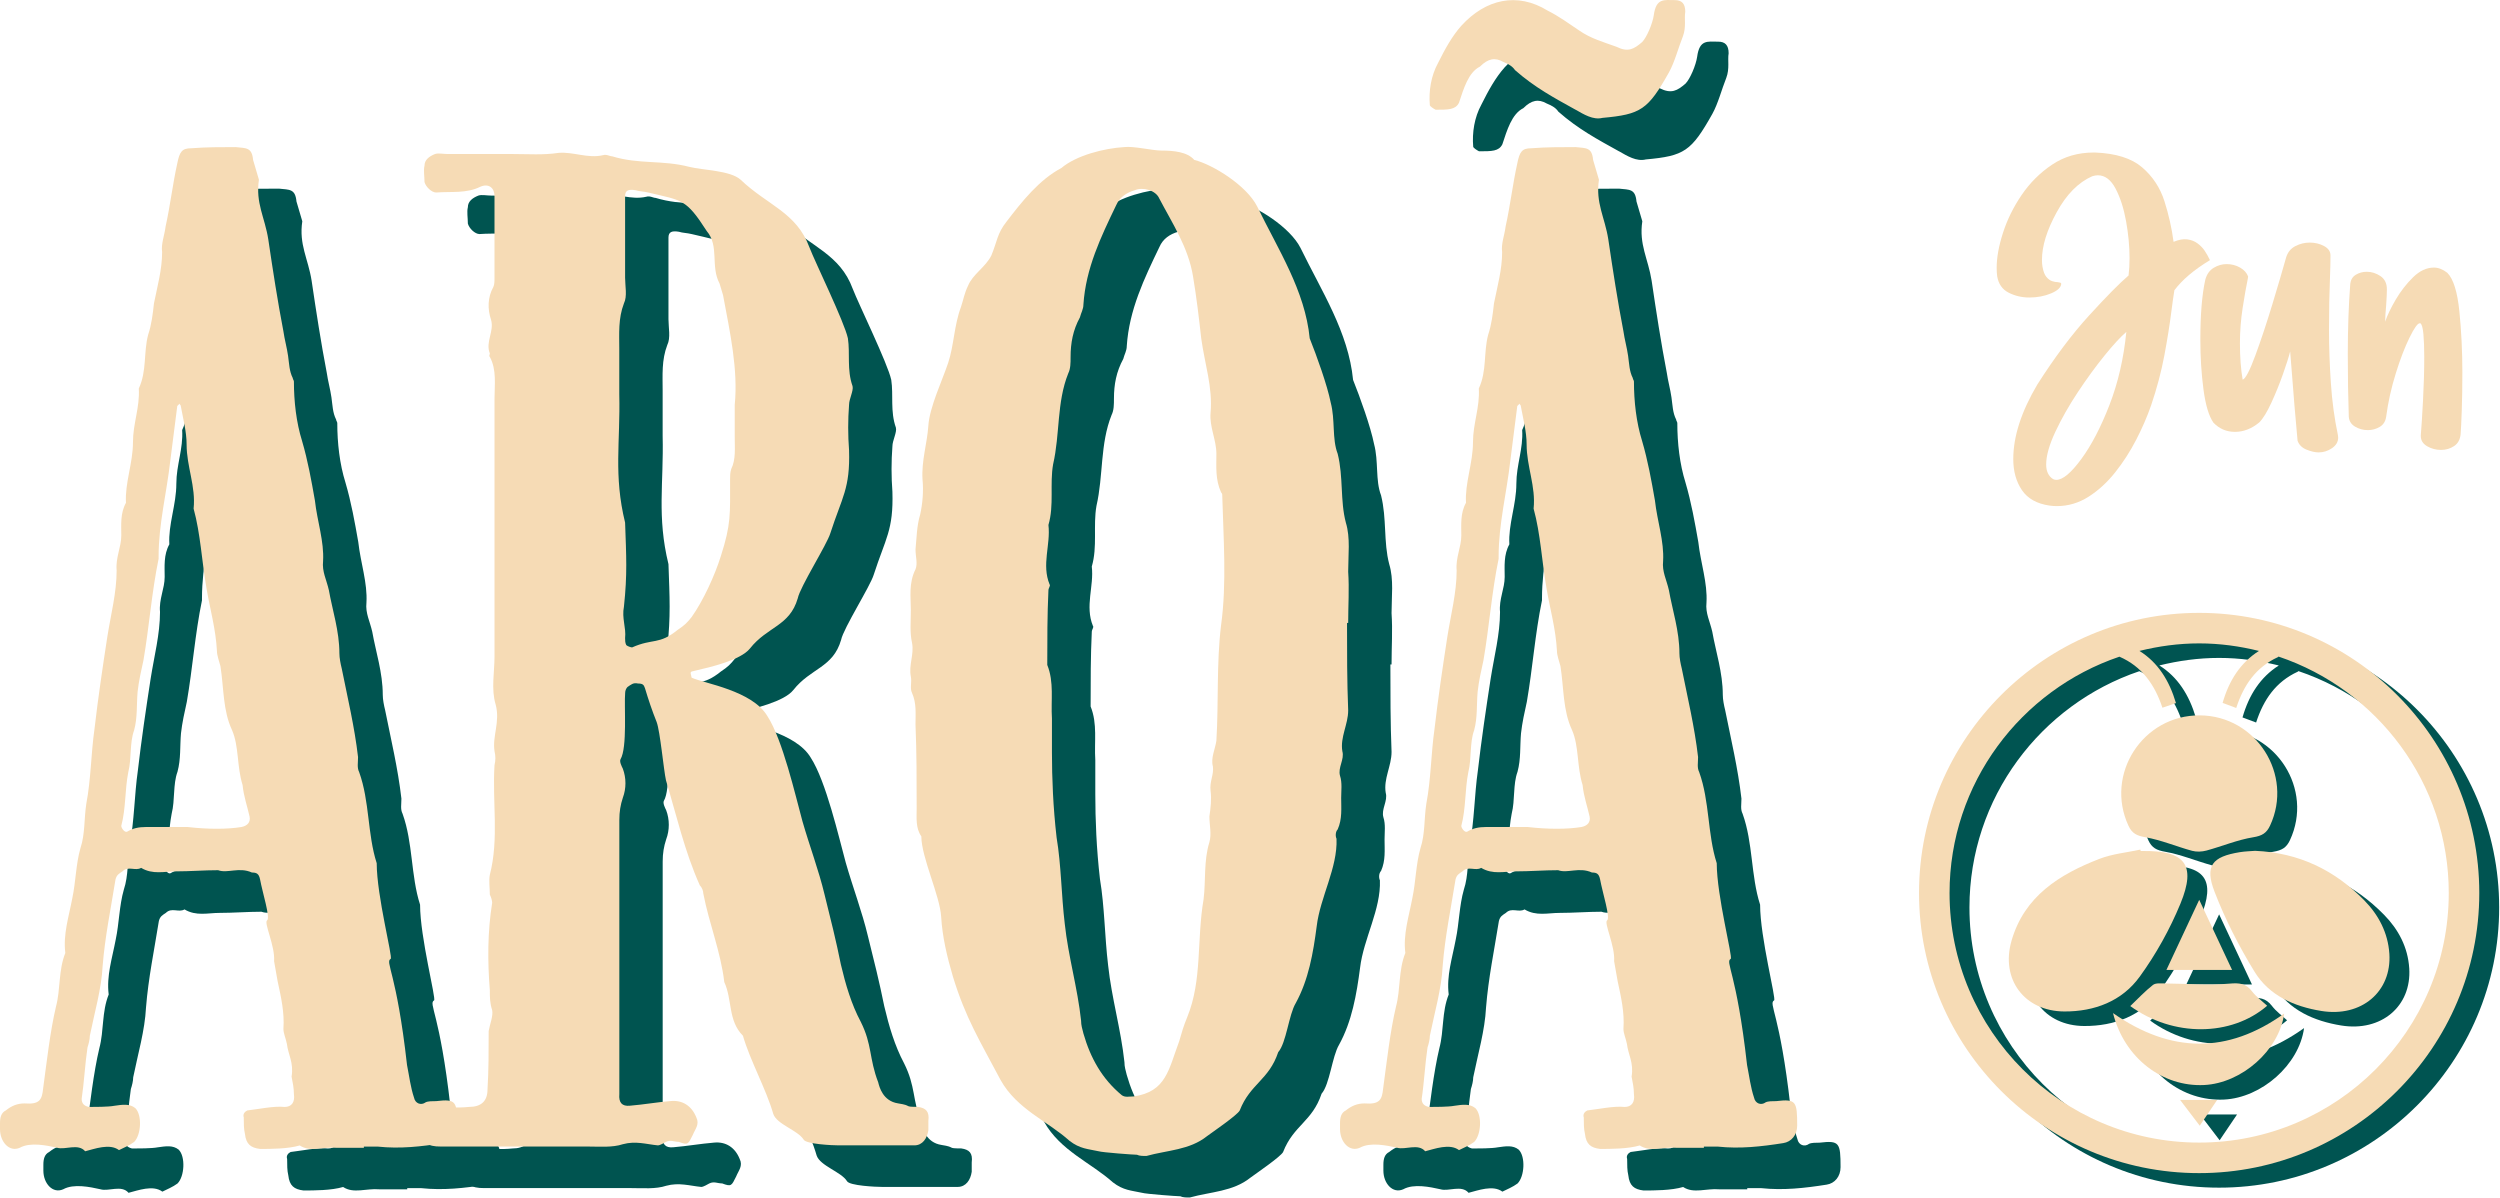 <svg width="1803" height="864" viewBox="0 0 1803 864" fill="none" xmlns="http://www.w3.org/2000/svg">
<path d="M1737.54 698.284C1736.56 683.191 1729.81 670.382 1719.46 659.823C1698.16 638.094 1672.46 625.454 1640.73 624.098C1637.67 624.358 1633.67 624.425 1629.76 625.059C1609.69 628.303 1604.25 634.883 1611.47 653.616C1619.19 673.615 1629.12 693.027 1640.34 711.319C1650.89 728.526 1668.87 736.383 1688.45 739.583C1717.34 744.308 1739.33 725.733 1737.55 698.284H1737.54Z" fill="#005451"/>
<path d="M1557.43 714.973C1569.19 698.761 1579.22 680.752 1586.86 662.233C1598.51 634.026 1590.17 623.761 1559.29 624.236C1558.93 624.236 1558.56 624.236 1558.2 624.236C1558.12 623.897 1558.04 623.546 1557.96 623.207C1548.11 625.355 1537.76 626.282 1528.47 629.889C1499.64 641.07 1474.29 656.807 1465.05 688.993C1457.09 716.714 1474.33 739.823 1503.14 739.958C1524.87 740.06 1544.66 732.565 1557.42 714.962L1557.43 714.973Z" fill="#005451"/>
<path d="M1561.54 614.293C1573.01 616.316 1583.99 621.008 1595.32 624.094C1598.51 624.965 1602.36 624.784 1605.58 623.914C1616.91 620.838 1627.93 616.169 1639.42 614.304C1645.74 613.275 1648.99 611.331 1651.52 605.904C1668.6 569.297 1641.59 526.721 1600.95 526.404C1559.77 526.076 1532.18 568.811 1549.38 605.994C1551.95 611.545 1555.38 613.207 1561.54 614.293Z" fill="#005451"/>
<path d="M1538.25 741.121C1546.39 773.556 1574 794.516 1604.05 793.001C1630.98 791.656 1658.05 768.073 1661.69 741.46C1620.73 770.798 1579.84 770.153 1538.24 741.109L1538.25 741.121Z" fill="#005451"/>
<path d="M1575.84 719.753C1572.87 719.73 1569.06 719.267 1567.05 720.827C1561.27 725.361 1556.19 730.821 1550.7 736.056C1581.57 758.542 1623.46 758.203 1649.43 735.841C1645.75 732.426 1641.58 729.453 1638.6 725.564C1634.11 719.708 1629.46 719.222 1622.08 719.889C1606.79 721.268 1591.27 719.877 1575.84 719.753Z" fill="#005451"/>
<path d="M1576.78 709.988H1624.11C1615.66 691.933 1607.98 675.551 1600.43 659.43C1592.8 675.743 1585.03 692.351 1576.78 709.988Z" fill="#005451"/>
<path d="M1600.8 822.351C1604.69 816.597 1608.58 810.842 1613.36 803.754H1586.64C1592.28 811.17 1596.54 816.755 1600.8 822.351Z" fill="#005451"/>
<path d="M1600.37 452.48C1488.97 452.48 1398.34 543.116 1398.34 654.509C1398.34 765.901 1488.98 856.537 1600.37 856.537C1711.76 856.537 1802.4 765.901 1802.4 654.509C1802.4 543.116 1711.76 452.48 1600.37 452.48ZM1600.37 834.514C1501.11 834.514 1420.37 753.759 1420.37 654.509C1420.37 575.371 1471.76 508.148 1542.87 484.079C1558.99 491.1 1568.28 504.011 1573.88 520.89C1577.31 519.714 1580.19 518.73 1583.65 517.543C1578.8 501.173 1570.6 488.24 1557.31 479.919C1571.14 476.505 1585.51 474.492 1600.37 474.492C1615.24 474.492 1629.64 476.504 1643.48 479.93C1630.27 488.341 1621.97 501.083 1617.3 517.408C1620.54 518.617 1623.39 519.691 1627.11 521.082C1632.46 504.587 1641.31 491.688 1657.15 484.418C1657.34 484.328 1657.46 484.124 1657.65 484C1728.88 508.001 1780.39 575.291 1780.39 654.509C1780.39 753.77 1699.63 834.514 1600.38 834.514H1600.37Z" fill="#005451"/>
<path d="M1568.15 209.384C1567.44 213.789 1566.72 218.843 1566 224.555C1564.81 234.078 1563.12 244.693 1560.92 256.41C1558.71 268.127 1555.54 280.113 1551.37 292.369C1548.52 300.577 1544.91 308.879 1540.57 317.261C1536.22 325.65 1531.21 333.438 1525.49 340.639C1519.78 347.841 1513.38 353.695 1506.31 358.219C1499.23 362.734 1491.59 365 1483.38 365C1481.72 365 1479.99 364.881 1478.21 364.643C1469.04 363.328 1462.38 359.613 1458.22 353.489C1454.05 347.357 1451.97 339.902 1451.97 331.093C1451.97 314.797 1457.74 296.893 1469.28 277.38C1481.77 257.749 1494.26 241.097 1506.75 227.415C1519.25 213.741 1528.7 204.163 1535.12 198.689C1535.6 194.886 1535.83 190.719 1535.83 186.196C1535.83 177.751 1535 168.886 1533.34 159.609C1531.68 150.332 1529.15 142.481 1525.76 136.056C1522.37 129.631 1518.11 126.415 1513 126.415C1511.68 126.415 1510.32 126.66 1508.89 127.128C1498.89 131.533 1490.35 140.184 1483.28 153.089C1476.2 165.994 1472.66 177.45 1472.66 187.44C1472.66 189.222 1472.78 190.83 1473.02 192.256C1473.61 195.71 1474.56 198.206 1475.87 199.751C1477.18 201.296 1478.57 202.31 1480.06 202.785C1481.54 203.26 1482.89 203.498 1484.07 203.498C1484.78 203.617 1485.38 203.743 1485.86 203.854C1486.34 203.973 1486.57 204.274 1486.57 204.75C1486.33 207.364 1483.87 209.653 1479.17 211.618C1474.46 213.583 1469.26 214.565 1463.55 214.565C1458.2 214.565 1453.23 213.401 1448.65 211.087C1444.07 208.766 1441.31 204.813 1440.36 199.22C1440.11 197.319 1440 195.298 1440 193.151C1440 185.776 1441.51 177.363 1444.56 167.903C1447.59 158.444 1452.07 149.342 1458.02 140.604C1463.97 131.857 1471.28 124.577 1479.97 118.746C1488.65 112.915 1498.64 110 1509.95 110H1511.01C1526 110.594 1537.3 114.167 1544.91 120.703C1552.53 127.247 1557.88 135.367 1560.98 145.064C1564.07 154.76 1566.27 164.544 1567.58 174.415C1571.26 172.871 1574.53 172.276 1577.39 172.633C1580.25 172.989 1582.73 173.948 1584.8 175.485C1586.88 177.03 1588.58 178.757 1589.89 180.658C1591.2 182.559 1592.51 184.881 1593.82 187.614C1582.4 194.514 1573.83 201.771 1568.13 209.384H1568.15ZM1480.7 345.543C1481.42 345.9 1482.19 346.074 1483.03 346.074C1487.66 346.074 1493.64 341.106 1500.95 331.172C1508.27 321.238 1515.06 308.245 1521.3 292.187C1527.54 276.121 1531.61 258.526 1533.51 239.37C1529.35 242.943 1524.09 248.646 1517.72 256.505C1511.36 264.356 1504.96 273.134 1498.54 282.823C1492.11 292.52 1486.7 302.066 1482.3 311.462C1477.9 320.857 1475.7 328.708 1475.7 335.014C1475.7 339.894 1477.36 343.404 1480.69 345.543H1480.7Z" fill="#F6DBB5"/>
<path d="M1646.48 269.786C1643.99 276.868 1641.18 283.769 1638.09 290.487C1635 297.205 1632.09 301.942 1629.35 304.675C1623.87 309.199 1618.05 311.457 1611.86 311.457C1605.68 311.457 1600.63 309.254 1596.34 304.85C1593.01 300.088 1590.6 292.031 1589.12 280.671C1587.63 269.311 1586.89 257.443 1586.89 245.069C1586.89 226.99 1588.07 212.532 1590.46 201.71C1591.53 197.781 1593.55 194.929 1596.53 193.146C1599.5 191.364 1602.59 190.469 1605.8 190.469C1609.38 190.469 1612.62 191.301 1615.53 192.972C1618.45 194.644 1620.37 196.775 1621.33 199.397C1621.33 199.873 1621.27 200.356 1621.15 200.823C1619.96 206.535 1618.71 213.61 1617.4 222.063C1616.09 230.508 1615.44 239.016 1615.44 247.58C1615.44 257.57 1616.09 266.316 1617.4 273.81C1619.42 273.216 1622.46 267.449 1626.5 256.5C1630.54 245.56 1634.65 233.209 1638.82 219.472C1642.98 205.735 1646.31 194.406 1648.81 185.478C1649.99 181.786 1652.23 179.116 1655.5 177.445C1658.77 175.781 1662.19 174.949 1665.76 174.949C1669.56 174.949 1673.02 175.781 1676.11 177.445C1679.2 179.108 1680.75 181.366 1680.75 184.226C1680.75 188.393 1680.63 193.63 1680.39 199.928C1679.92 210.987 1679.68 223.663 1679.68 237.939C1679.68 250.194 1680.13 262.949 1681.02 276.219C1681.9 289.481 1683.61 302.006 1686.1 313.778C1686.22 314.372 1686.29 314.966 1686.29 315.56C1686.29 318.658 1684.8 321.209 1681.83 323.237C1678.85 325.265 1675.64 326.271 1672.18 326.271C1669.69 326.271 1666.81 325.614 1663.53 324.307C1660.25 322.999 1658.08 320.86 1657.01 317.882C1656.3 310.625 1655.56 302.212 1654.78 292.634C1654 283.056 1653.32 274.46 1652.73 266.847C1652.37 262.806 1652.01 258.346 1651.66 253.466C1650.71 257.269 1648.99 262.719 1646.48 269.794V269.786Z" fill="#F6DBB5"/>
<path d="M1774.6 313.061C1774.25 316.991 1772.67 319.874 1769.87 321.72C1767.08 323.566 1763.95 324.485 1760.51 324.485C1756.82 324.485 1753.46 323.59 1750.42 321.808C1747.39 320.025 1745.88 317.585 1745.88 314.495V313.957C1746.35 308.363 1746.88 300.014 1747.48 288.883C1748.07 277.76 1748.37 267.263 1748.37 257.392C1748.37 250.848 1748.16 245.319 1747.75 240.795C1747.33 236.279 1746.58 233.72 1745.51 233.118H1745.16C1743.6 233.118 1741.14 236.572 1737.75 243.465C1734.36 250.365 1731.05 258.961 1727.85 269.252C1724.63 279.543 1722.31 289.984 1720.89 300.568C1720.41 303.895 1718.86 306.335 1716.26 307.88C1713.63 309.425 1710.78 310.201 1707.68 310.201C1704.36 310.201 1701.29 309.37 1698.49 307.706C1695.7 306.042 1694.18 303.666 1693.95 300.568C1693.47 287.005 1693.23 271.961 1693.23 255.419C1693.23 236.984 1693.83 220.031 1695.02 204.567C1695.37 201.715 1696.71 199.568 1699.03 198.142C1701.35 196.716 1704 196.003 1706.97 196.003C1710.42 196.003 1713.69 197.049 1716.79 199.124C1719.88 201.208 1721.42 204.385 1721.42 208.67C1721.42 211.293 1721.25 215.159 1720.89 220.269C1720.41 225.386 1720.18 229.316 1720.18 232.049C1721.72 227.407 1724.28 222.059 1727.85 215.991C1731.43 209.922 1735.59 204.575 1740.35 199.932C1745.11 195.29 1750.1 192.977 1755.34 192.977C1758.55 192.977 1761.76 194.228 1764.98 196.724C1769.37 201.128 1772.29 210.461 1773.72 224.737C1775.15 239.013 1775.85 253.581 1775.85 268.459C1775.85 278.806 1775.71 288.114 1775.41 296.385C1775.12 304.656 1774.84 310.217 1774.6 313.069V313.061Z" fill="#F6DBB5"/>
<path d="M72.5 857.713C64.93 856.033 53.15 853.503 45.58 857.713C38.01 861.073 31.28 853.503 31.28 844.253V840.043C31.28 835.843 32.12 832.473 35.49 830.793C39.69 827.423 43.9 825.743 48.95 825.743C59.88 826.583 61.57 823.223 62.41 814.803C64.93 796.303 67.45 773.583 71.66 755.923C75.03 743.303 73.34 729.853 78.39 717.233C76.71 703.773 80.91 691.163 83.44 677.703C85.96 665.923 85.96 653.303 89.33 641.533C92.69 631.443 91.85 620.503 93.53 609.573C96.9 591.903 96.9 573.403 99.42 555.743C101.94 533.873 105.3 511.163 108.67 489.293C111.19 473.313 115.4 457.323 115.4 441.353C114.56 432.103 118.76 424.533 118.76 416.123C118.76 408.553 117.92 400.143 122.13 392.573C121.29 378.273 127.18 363.973 127.18 348.833C127.18 335.373 132.22 323.593 131.38 310.143C137.27 297.523 134.75 284.073 138.11 271.453C140.63 263.883 141.48 256.313 142.32 248.743C144.84 236.123 148.2 224.353 148.2 211.733C147.36 205.843 149.88 199.963 150.72 193.233C154.09 178.093 155.77 162.953 159.13 147.813C160.81 139.403 162.5 136.883 169.23 136.883C180.16 136.043 190.25 136.043 201.19 136.043C208.76 136.883 212.96 136.043 213.81 145.293L218.02 159.593C215.5 176.413 222.23 186.513 224.75 202.493C228.11 225.203 231.48 247.073 235.68 268.943C236.52 274.833 238.2 280.723 239.04 286.613C239.88 292.503 239.88 297.543 242.41 302.593C242.41 303.433 243.25 304.273 243.25 305.113C243.25 319.413 244.93 334.553 249.14 348.013C253.34 362.313 255.87 376.613 258.39 390.913C260.07 406.053 265.12 420.353 264.28 434.653C263.44 442.223 266.8 448.113 268.48 455.683C271 469.983 276.05 485.123 276.05 501.103C276.05 504.463 276.89 508.673 277.73 512.033C281.93 533.063 286.98 554.093 289.5 575.963C289.5 580.163 288.66 583.533 290.34 586.893C297.91 607.923 296.22 631.473 302.96 652.503C302.96 676.053 314.73 720.633 313.05 721.473C308.84 723.993 317.26 730.723 324.82 798.013C326.5 806.423 327.34 813.993 329.87 821.563C330.71 825.773 334.91 827.453 338.28 824.933C339.96 824.093 343.33 824.093 345.85 824.093C360.15 822.413 360.99 824.093 360.99 841.753C360.99 848.483 356.79 853.523 350.9 854.373C334.92 856.893 319.78 858.583 303.8 856.893H293.7V857.733H273.52C264.27 856.893 255.01 861.093 247.45 856.053C239.03 858.573 226.42 858.573 218.85 858.573C212.12 857.733 208.76 855.203 207.92 847.633C207.08 844.273 207.08 840.063 207.08 835.863C206.24 833.343 207.92 831.663 209.6 830.813C217.17 829.973 228.94 827.443 236.52 828.293C241.56 828.293 244.09 824.933 243.25 819.043C243.25 814.833 242.41 810.633 241.57 806.423C243.25 796.323 239.05 790.443 238.2 782.873C237.37 778.673 235.68 775.303 235.68 771.943C236.52 760.163 234 749.233 231.47 737.453L228.95 723.153C229.79 712.223 221.38 695.393 223.91 693.713C226.43 692.033 220.54 673.523 218.86 664.273C218.02 660.063 216.34 659.223 212.97 659.223C203.72 655.023 195.31 660.063 188.58 657.543C178.49 657.543 168.4 658.383 158.3 658.383C149.89 658.383 141.48 660.903 133.07 655.863C128.87 658.383 123.82 654.183 119.61 658.383C117.09 660.063 115.41 660.903 114.57 664.273C111.2 685.303 107 705.483 105.31 726.513C104.47 743.333 99.43 760.163 96.06 776.983C96.06 779.503 95.22 782.873 94.38 785.393C92.7 796.323 91.86 811.463 90.18 822.403C90.18 825.773 91.86 827.453 95.22 828.293C99.43 828.293 109.52 828.293 113.73 827.453C119.61 826.613 124.66 825.773 128.87 829.133C133.91 834.183 133.07 848.483 128.03 853.523C124.66 856.043 120.46 857.733 117.1 859.413C110.37 854.363 99.43 858.573 92.7 860.253C87.66 854.363 78.4 859.413 72.52 857.733L72.5 857.713ZM136.42 626.403H166.7C181 628.083 195.3 628.083 205.39 626.403C209.6 625.563 212.12 623.043 211.27 618.833C209.59 611.263 207.07 604.533 206.23 596.123C202.02 582.663 203.71 568.363 198.66 556.593C191.93 542.293 192.78 526.313 190.25 510.333C189.41 506.963 187.73 502.763 187.73 499.393C186.89 483.413 182.69 469.113 180.16 453.973C176.79 434.623 175.95 415.283 170.91 396.773C172.59 380.793 165.86 366.493 165.86 350.513C165.86 341.263 163.34 332.013 161.65 322.753C161.65 321.913 160.81 321.913 160.81 321.073L159.13 322.753L154.09 362.293C151.57 385.003 145.67 407.713 145.67 431.263V432.943C140.63 457.333 138.94 481.733 134.74 506.123C133.06 513.693 131.37 521.263 130.53 528.833C129.7 538.083 130.53 547.333 128.01 556.593C124.64 565.843 126.33 576.783 123.8 586.873C121.28 599.493 122.12 612.943 118.75 625.563C118.75 627.243 121.27 630.613 122.96 629.773C127.17 627.253 131.37 626.403 136.42 626.403Z" fill="#005450"/>
<path d="M335.75 845.103C335.75 842.583 335.75 840.053 336.59 837.533C336.59 833.333 340.8 829.123 345.85 829.123C353.42 828.283 361.83 829.123 369.4 828.283C378.373 828.283 382.86 824.076 382.86 815.663C383.7 802.203 383.7 787.903 383.7 773.603C384.54 768.553 387.07 762.673 386.22 758.463C384.54 753.413 384.54 749.213 384.54 744.163C382.86 723.133 382.86 702.103 386.22 681.073C386.22 679.393 385.38 676.873 384.54 675.183C384.54 670.133 383.7 665.083 384.54 660.883C391.27 634.813 386.22 607.893 387.91 581.813C388.74 578.443 388.74 575.083 387.91 571.713C386.23 560.783 392.11 550.693 388.74 538.063C385.38 527.133 387.91 514.513 387.91 503.573V317.683C387.91 307.593 389.59 296.653 384.54 287.403C383.7 286.563 384.54 285.723 384.54 284.883C381.17 276.473 387.91 268.903 385.38 260.493C382.86 252.923 382.86 244.513 387.06 236.943C387.9 235.263 387.9 232.743 387.9 230.213V171.333C387.9 165.443 383.69 162.083 377.8 164.603C367.71 169.653 356.78 167.963 345.84 168.803C342.47 168.803 338.27 164.603 337.42 161.233C337.42 157.033 336.58 152.823 337.42 149.463C337.42 145.263 340.79 142.733 344.99 141.053C347.51 140.213 350.87 141.053 354.24 141.053H401.34C412.28 141.053 423.21 141.893 434.15 140.213C445.08 139.373 455.17 144.423 466.12 141.893C468.64 141.053 471.16 142.733 472.85 142.733C492.2 148.623 509.02 145.253 528.37 150.303C538.46 152.823 557.81 152.823 565.38 159.553C584.73 178.053 605.75 183.103 615.01 208.333C619.21 219.273 640.24 262.163 642.77 273.943C644.45 284.873 641.93 296.653 646.13 308.433C646.97 311.793 643.61 317.683 643.61 321.893C642.78 332.823 642.78 343.763 643.61 354.693C644.45 382.443 638.57 388.343 630.16 414.413C627.64 422.823 608.29 453.103 606.6 461.513C600.72 481.703 584.73 481.703 572.12 497.683C565.39 506.093 543.52 511.143 532.59 513.663C528.38 514.503 529.22 514.503 530.07 518.713C539.32 522.923 573.81 527.963 584.74 546.473C595.67 563.293 604.92 603.673 609.97 622.173C615.02 639.833 621.74 657.503 625.95 675.163C630.16 691.983 634.36 708.813 637.72 725.633C641.09 739.933 645.29 754.233 652.02 766.843C660.43 783.663 657.9 792.923 664.64 810.583C665.48 813.943 668.01 824.043 678.94 825.723C689.87 827.403 682.31 828.243 693.24 828.243C699.12 829.083 701.65 831.613 700.81 838.343V845.073C699.97 850.963 696.61 856.003 690.72 856.003H636.05C631.84 856.003 612.5 855.163 610.82 851.803C606.61 845.073 591.47 840.863 588.95 833.303C583.9 815.633 572.13 794.613 567.08 776.943C556.15 766.013 559.51 750.873 553.62 738.253C551.1 716.383 542.69 696.193 538.48 674.323C538.48 672.643 537.64 670.123 535.96 668.433C525.03 644.043 519.14 617.963 511.57 592.733C509.89 585.163 507.37 557.403 504.84 550.683C501.47 542.273 498.95 534.703 496.42 526.283C495.59 523.763 494.74 522.923 491.38 522.923C488.01 522.083 486.33 523.763 483.81 525.443C482.97 526.283 482.13 527.963 482.13 529.653C481.3 538.903 483.81 569.183 478.77 577.593C477.93 579.273 479.61 582.643 480.45 584.323C482.97 591.053 482.97 598.623 480.45 605.353C478.77 610.403 477.93 615.453 477.93 621.333V819.003C477.37 825.169 479.893 827.973 485.5 827.413C495.6 826.573 504.85 824.893 514.94 824.053C523.35 823.213 530.08 827.413 533.45 835.823C535.97 840.873 532.61 844.233 530.93 848.443C527.56 855.173 527.56 856.013 520.84 853.493C517.47 853.493 514.95 851.813 511.58 853.493C509.9 854.333 507.38 856.013 505.7 856.013C497.28 855.173 489.72 852.653 480.47 855.173C472.9 857.693 463.65 856.853 455.23 856.853H349.25C339.16 856.853 336.63 854.333 335.79 845.083L335.75 845.103ZM519.97 484.253C525.01 480.893 526.7 479.203 530.06 475.003C538.47 463.223 546.88 444.723 551.08 431.263C558.65 407.713 557.81 400.983 557.81 375.753C557.81 373.233 557.81 370.703 558.65 368.183C562.02 361.453 561.17 353.043 561.17 345.473V321.923C563.69 296.683 557.8 269.773 552.75 242.853L550.23 234.443C543.5 221.823 550.23 207.523 540.98 196.593C525.84 173.043 523.31 174.723 498.92 168.833C495.56 167.993 492.19 167.993 489.67 167.153C484.62 166.313 482.1 167.153 482.1 171.363V230.243C482.1 236.133 483.78 243.703 481.27 248.743C477.06 259.683 477.9 270.613 477.9 281.553V314.353C478.74 348.843 473.69 372.393 482.1 406.873C482.94 431.263 483.78 443.883 481.27 467.433C479.59 475.843 482.95 482.573 482.1 490.143C482.1 491.823 482.1 493.513 482.94 495.193C483.78 496.033 486.31 496.873 487.15 496.873C502.29 490.143 506.5 495.193 519.96 484.253H519.97Z" fill="#005450"/>
<path d="M851.35 862.763C848.83 862.763 826.12 861.083 823.59 860.243C816.02 858.563 810.13 858.563 802.57 852.673C786.59 838.373 764.72 829.963 752.94 808.933C737.81 780.333 727.71 764.353 718.46 734.073C714.25 719.773 710.89 705.473 710.05 691.173C709.21 676.033 695.75 648.273 695.75 633.133C691.54 627.243 692.38 619.673 692.38 612.943C692.38 592.753 692.38 572.573 691.54 552.383C691.54 544.813 692.38 537.243 689.02 529.673C687.34 526.303 689.02 522.103 688.18 517.893C686.5 509.483 690.7 501.913 689.02 493.503C687.34 485.933 688.18 478.363 688.18 469.953C688.18 460.703 686.5 450.603 691.55 440.513C693.23 436.303 691.55 431.263 691.55 426.213C692.39 417.803 692.39 409.393 694.92 400.983C696.6 393.413 697.44 384.163 696.6 375.753C695.76 362.293 699.96 349.673 700.8 337.063C701.64 323.603 710.9 304.263 715.1 291.643C719.31 279.023 719.31 264.723 724.36 251.273C726.04 246.223 726.88 241.183 729.4 236.133C732.77 227.723 742.02 222.673 746.22 214.263C750.43 204.163 750.43 198.283 757.15 189.863C768.08 175.563 780.7 159.583 796.68 151.173C807.61 141.923 827.8 136.873 842.1 136.033C848.83 135.193 862.28 138.553 869.02 138.553C877.43 138.553 887.52 139.393 892.57 145.283C906.03 148.643 930.42 163.783 937.99 178.933C953.13 210.053 972.47 239.493 975.84 273.983C980.89 286.603 988.46 307.633 990.98 320.243C994.34 332.863 991.82 346.313 996.02 357.253C1000.23 374.073 997.7 390.903 1001.91 406.883C1005.28 417.813 1003.59 430.433 1003.59 442.213C1004.43 454.833 1003.59 466.603 1003.59 479.223H1002.75C1002.75 500.253 1002.75 521.283 1003.59 542.313C1003.59 552.403 997.7 561.663 999.38 571.753C1001.06 577.643 996.01 583.533 997.7 589.423C999.38 594.473 998.54 600.353 998.54 605.403C998.54 612.973 999.38 620.543 996.02 628.113C994.34 629.793 994.34 633.163 995.18 634.843C996.02 655.873 983.41 676.903 980.89 697.933C978.37 717.283 975 736.623 965.75 753.443C960.7 761.853 959.02 782.043 953.13 788.773C946.4 808.963 932.94 811.483 925.37 830.833C923.69 834.193 905.18 846.813 901.81 849.333C889.19 859.433 873.22 859.433 858.08 863.633C855.56 863.633 853.03 863.633 851.35 862.793V862.763ZM881.63 781.173C883.31 775.283 885 769.403 887.51 763.513C898.45 736.593 894.24 707.993 899.29 678.553C900.97 665.093 899.29 650.803 903.49 637.343C905.17 631.453 903.49 624.723 903.49 618.833C904.33 612.943 905.17 606.213 904.33 600.333C903.49 593.603 906.85 588.563 906.01 582.673C904.33 576.783 907.69 570.053 908.53 564.173C910.21 536.413 908.53 508.653 911.9 480.903C916.1 450.623 913.58 417.813 912.74 386.693C912.74 386.693 912.74 385.853 911.9 385.013C907.69 375.763 908.53 366.513 908.53 357.253C908.53 347.163 903.48 337.903 904.32 327.813C906 309.303 900.12 292.483 897.59 273.983C895.91 258.843 894.22 244.543 891.7 229.403C888.33 208.373 876.56 190.713 867.31 173.053C864.79 167.163 855.54 164.643 849.64 167.163C843.76 168.843 838.71 172.213 836.18 178.103C825.25 200.813 814.31 223.523 812.63 249.593C812.63 252.963 810.95 255.483 810.11 258.843C805.07 268.093 803.38 277.343 803.38 287.443C803.38 291.643 803.38 295.853 801.7 299.213C793.28 320.243 795.81 342.953 790.77 364.823C788.25 379.123 791.61 394.263 787.4 408.563C789.08 422.863 782.35 437.163 788.24 451.463C789.08 452.303 787.4 453.983 787.4 455.673C786.56 473.333 786.56 490.993 786.56 509.503C791.61 522.123 789.08 534.733 789.93 548.193V572.583C789.93 591.093 790.77 612.113 793.29 633.983C796.66 654.173 796.66 675.203 799.18 696.223C801.7 719.773 808.43 742.483 810.95 766.043C810.95 769.403 811.79 771.933 812.63 775.293C817.68 792.963 826.09 808.093 840.39 819.873C842.91 821.553 845.44 820.713 848.8 820.713C872.36 817.353 874.03 801.363 881.61 781.183L881.63 781.173Z" fill="#005450"/>
<path d="M1038.92 857.714C1031.35 856.034 1019.57 853.504 1012 857.714C1004.43 861.074 997.7 853.504 997.7 844.254V840.044C997.7 835.844 998.54 832.474 1001.91 830.794C1006.11 827.424 1010.32 825.744 1015.37 825.744C1026.3 826.584 1027.99 823.224 1028.83 814.804C1031.35 796.304 1033.87 773.584 1038.08 755.924C1041.45 743.304 1039.76 729.854 1044.81 717.234C1043.13 703.774 1047.33 691.164 1049.86 677.704C1052.38 665.924 1052.38 653.304 1055.75 641.534C1059.11 631.444 1058.27 620.504 1059.95 609.574C1063.32 591.904 1063.32 573.404 1065.84 555.744C1068.36 533.874 1071.72 511.164 1075.09 489.294C1077.61 473.314 1081.82 457.324 1081.82 441.354C1080.98 432.104 1085.18 424.534 1085.18 416.124C1085.18 408.554 1084.34 400.144 1088.55 392.574C1087.71 378.274 1093.6 363.974 1093.6 348.834C1093.6 335.374 1098.64 323.594 1097.8 310.144C1103.69 297.524 1101.17 284.074 1104.53 271.454C1107.05 263.884 1107.9 256.314 1108.74 248.744C1111.26 236.124 1114.62 224.354 1114.62 211.734C1113.78 205.844 1116.3 199.964 1117.14 193.234C1120.51 178.094 1122.19 162.954 1125.55 147.814C1127.23 139.404 1128.92 136.884 1135.65 136.884C1146.58 136.044 1156.67 136.044 1167.61 136.044C1175.18 136.884 1179.38 136.044 1180.23 145.294L1184.44 159.594C1181.92 176.414 1188.65 186.514 1191.17 202.494C1194.54 225.204 1197.9 247.074 1202.11 268.944C1202.95 274.834 1204.63 280.724 1205.47 286.614C1206.31 292.504 1206.31 297.544 1208.84 302.594C1208.84 303.434 1209.68 304.274 1209.68 305.114C1209.68 319.414 1211.36 334.554 1215.57 348.014C1219.77 362.314 1222.3 376.614 1224.82 390.914C1226.5 406.054 1231.55 420.354 1230.71 434.654C1229.87 442.224 1233.23 448.114 1234.91 455.684C1237.43 469.984 1242.48 485.124 1242.48 501.104C1242.48 504.464 1243.32 508.674 1244.16 512.034C1248.36 533.064 1253.41 554.094 1255.93 575.964C1255.93 580.164 1255.09 583.534 1256.77 586.894C1264.34 607.924 1262.65 631.474 1269.39 652.504C1269.39 676.054 1281.16 720.634 1279.48 721.474C1275.27 723.994 1283.69 730.724 1291.25 798.014C1292.93 806.424 1293.77 813.994 1296.3 821.564C1297.14 825.774 1301.34 827.454 1304.71 824.934C1306.39 824.094 1309.76 824.094 1312.28 824.094C1326.57 822.414 1327.41 824.094 1327.41 841.754C1327.41 848.484 1323.21 853.524 1317.32 854.374C1301.34 856.894 1286.2 858.584 1270.22 856.894H1260.12V857.734H1239.94C1230.69 856.894 1221.43 861.094 1213.87 856.054C1205.45 858.574 1192.84 858.574 1185.27 858.574C1178.54 857.734 1175.18 855.204 1174.34 847.634C1173.5 844.274 1173.5 840.064 1173.5 835.864C1172.66 833.344 1174.34 831.664 1176.02 830.814C1183.59 829.974 1195.36 827.444 1202.94 828.294C1207.98 828.294 1210.51 824.934 1209.67 819.044C1209.67 814.834 1208.83 810.634 1207.99 806.424C1209.67 796.324 1205.47 790.444 1204.63 782.874C1203.79 778.674 1202.11 775.304 1202.11 771.944C1202.95 760.164 1200.43 749.234 1197.9 737.454L1195.38 723.154C1196.22 712.224 1187.81 695.394 1190.34 693.714C1192.86 692.034 1186.97 673.524 1185.29 664.274C1184.45 660.064 1182.77 659.224 1179.4 659.224C1170.15 655.024 1161.74 660.064 1155.01 657.544C1144.92 657.544 1134.83 658.384 1124.73 658.384C1116.32 658.384 1107.91 660.904 1099.5 655.864C1095.3 658.384 1090.25 654.184 1086.04 658.384C1083.52 660.064 1081.84 660.904 1081 664.274C1077.63 685.304 1073.43 705.484 1071.74 726.514C1070.9 743.334 1065.86 760.164 1062.49 776.984C1062.49 779.504 1061.65 782.874 1060.81 785.394C1059.13 796.324 1058.29 811.464 1056.6 822.404C1056.6 825.774 1058.28 827.454 1061.65 828.294C1065.86 828.294 1075.95 828.294 1080.16 827.454C1086.04 826.614 1091.09 825.774 1095.3 829.134C1100.34 834.184 1099.5 848.484 1094.46 853.524C1091.09 856.044 1086.89 857.734 1083.52 859.414C1076.79 854.364 1065.86 858.574 1059.13 860.254C1054.09 854.364 1044.83 859.414 1038.95 857.734L1038.92 857.714ZM1167.61 109.114C1152.47 100.704 1138.17 93.134 1123.88 80.514C1122.2 77.994 1119.67 76.314 1115.46 74.624C1109.58 71.264 1104.53 72.104 1098.64 77.994C1090.23 82.194 1086.87 93.974 1083.5 104.064C1080.98 109.114 1075.93 109.114 1066.68 109.114C1065 108.274 1062.47 106.594 1062.47 105.754C1061.63 95.654 1063.31 84.724 1068.36 75.474C1073.4 65.384 1078.45 56.124 1085.18 48.554C1102.85 29.204 1125.55 24.164 1147.43 37.624C1155.84 41.824 1162.57 46.874 1170.14 51.924C1178.55 57.814 1187.81 60.334 1197.06 63.694C1205.47 67.894 1209.68 65.374 1215.57 60.324C1218.93 56.964 1223.14 46.864 1223.98 40.974C1225.66 28.354 1231.55 30.044 1239.12 30.044C1244.17 30.044 1246.69 32.564 1246.69 38.454C1245.85 43.504 1247.53 49.384 1245.01 56.114C1241.65 64.524 1239.13 74.614 1234.92 82.184C1219.78 109.104 1214.74 112.464 1186.98 114.984C1180.25 116.664 1173.52 112.464 1167.63 109.094L1167.61 109.114ZM1102.84 626.404H1133.12C1147.42 628.084 1161.72 628.084 1171.81 626.404C1176.02 625.564 1178.54 623.044 1177.7 618.834C1176.02 611.264 1173.49 604.534 1172.65 596.124C1168.44 582.664 1170.13 568.364 1165.08 556.594C1158.35 542.294 1159.2 526.314 1156.67 510.334C1155.83 506.964 1154.15 502.764 1154.15 499.394C1153.31 483.414 1149.11 469.114 1146.58 453.974C1143.21 434.624 1142.37 415.284 1137.32 396.774C1139 380.794 1132.28 366.494 1132.28 350.514C1132.28 341.264 1129.76 332.014 1128.07 322.754C1128.07 321.914 1127.23 321.914 1127.23 321.074L1125.55 322.754L1120.51 362.294C1117.99 385.004 1112.09 407.714 1112.09 431.264V432.944C1107.05 457.334 1105.36 481.734 1101.16 506.124C1099.48 513.694 1097.79 521.264 1096.96 528.834C1096.12 538.084 1096.96 547.334 1094.44 556.594C1091.07 565.844 1092.76 576.784 1090.23 586.874C1087.71 599.494 1088.55 612.944 1085.18 625.564C1085.18 627.244 1087.7 630.614 1089.39 629.774C1093.6 627.254 1097.8 626.404 1102.85 626.404H1102.84Z" fill="#005450"/>
<path d="M41.22 827.756C33.65 826.076 21.87 823.546 14.3 827.756C6.73 831.116 0 823.546 0 814.296V810.086C0 805.886 0.84 802.516 4.21 800.836C8.41 797.466 12.62 795.786 17.67 795.786C28.6 796.626 30.29 793.266 31.13 784.846C33.65 766.346 36.17 743.626 40.38 725.966C43.75 713.346 42.06 699.896 47.11 687.276C45.43 673.816 49.63 661.206 52.16 647.746C54.68 635.966 54.68 623.346 58.05 611.576C61.41 601.486 60.57 590.546 62.25 579.616C65.62 561.946 65.62 543.446 68.14 525.786C70.66 503.916 74.02 481.206 77.39 459.336C79.91 443.356 84.12 427.366 84.12 411.396C83.28 402.146 87.48 394.576 87.48 386.166C87.48 378.596 86.64 370.186 90.85 362.616C90.01 348.316 95.9 334.016 95.9 318.876C95.9 305.416 100.94 293.636 100.1 280.186C105.99 267.566 103.47 254.116 106.83 241.496C109.35 233.926 110.2 226.356 111.04 218.786C113.56 206.166 116.92 194.396 116.92 181.776C116.08 175.886 118.6 170.006 119.44 163.276C122.81 148.136 124.49 132.996 127.85 117.856C129.53 109.446 131.22 106.926 137.95 106.926C148.88 106.086 158.97 106.086 169.91 106.086C177.48 106.926 181.68 106.086 182.53 115.336L186.74 129.636C184.22 146.456 190.95 156.556 193.47 172.536C196.83 195.246 200.2 217.116 204.4 238.986C205.24 244.876 206.92 250.766 207.76 256.656C208.6 262.546 208.6 267.586 211.13 272.636C211.13 273.476 211.97 274.316 211.97 275.156C211.97 289.456 213.65 304.596 217.86 318.056C222.06 332.356 224.59 346.656 227.11 360.956C228.79 376.096 233.84 390.396 233 404.696C232.16 412.266 235.52 418.156 237.2 425.726C239.72 440.026 244.77 455.166 244.77 471.146C244.77 474.506 245.61 478.716 246.45 482.076C250.65 503.106 255.7 524.136 258.22 546.006C258.22 550.206 257.38 553.576 259.06 556.936C266.63 577.966 264.94 601.516 271.68 622.546C271.68 646.096 283.45 690.676 281.77 691.516C277.56 694.036 285.98 700.766 293.54 768.056C295.22 776.466 296.06 784.036 298.59 791.606C299.43 795.816 303.63 797.496 307 794.976C308.68 794.136 312.05 794.136 314.57 794.136C328.87 792.456 329.71 794.136 329.71 811.796C329.71 818.526 325.51 823.566 319.62 824.416C303.64 826.936 288.5 828.626 272.52 826.936H262.42V827.776H242.24C232.99 826.936 223.73 831.136 216.17 826.096C207.75 828.616 195.14 828.616 187.57 828.616C180.84 827.776 177.48 825.246 176.64 817.676C175.8 814.316 175.8 810.106 175.8 805.906C174.96 803.386 176.64 801.706 178.32 800.856C185.89 800.016 197.66 797.486 205.24 798.336C210.28 798.336 212.81 794.976 211.97 789.086C211.97 784.876 211.13 780.676 210.29 776.466C211.97 766.366 207.77 760.486 206.92 752.916C206.09 748.716 204.4 745.346 204.4 741.986C205.24 730.206 202.72 719.276 200.19 707.496L197.67 693.196C198.51 682.266 190.1 665.436 192.63 663.756C195.15 662.076 189.26 643.566 187.58 634.316C186.74 630.106 185.06 629.266 181.69 629.266C172.44 625.066 164.03 630.106 157.3 627.586C147.21 627.586 137.12 628.426 127.02 628.426C118.61 628.426 110.2 630.946 101.79 625.906C97.59 628.426 92.54 624.226 88.33 628.426C85.81 630.106 84.13 630.946 83.29 634.316C79.92 655.346 75.72 675.526 74.03 696.556C73.19 713.376 68.15 730.206 64.78 747.026C64.78 749.546 63.94 752.916 63.1 755.436C61.42 766.366 60.58 781.506 58.9 792.446C58.9 795.816 60.58 797.496 63.94 798.336C68.15 798.336 78.24 798.336 82.45 797.496C88.33 796.656 93.38 795.816 97.59 799.176C102.63 804.226 101.79 818.526 96.75 823.566C93.38 826.086 89.18 827.776 85.82 829.456C79.09 824.406 68.15 828.616 61.42 830.296C56.38 824.406 47.12 829.456 41.24 827.776L41.22 827.756ZM105.14 596.446H135.42C149.72 598.126 164.02 598.126 174.11 596.446C178.32 595.606 180.84 593.086 179.99 588.876C178.31 581.306 175.79 574.576 174.95 566.166C170.74 552.706 172.43 538.406 167.38 526.636C160.65 512.336 161.5 496.356 158.97 480.376C158.13 477.006 156.45 472.806 156.45 469.436C155.61 453.456 151.41 439.156 148.88 424.016C145.51 404.666 144.67 385.326 139.63 366.816C141.31 350.836 134.58 336.536 134.58 320.556C134.58 311.306 132.06 302.056 130.37 292.796C130.37 291.956 129.53 291.956 129.53 291.116L127.85 292.796L122.81 332.336C120.29 355.046 114.39 377.756 114.39 401.306V402.986C109.35 427.376 107.66 451.776 103.46 476.166C101.78 483.736 100.09 491.306 99.25 498.876C98.42 508.126 99.25 517.376 96.73 526.636C93.36 535.886 95.05 546.826 92.52 556.916C90 569.536 90.84 582.986 87.47 595.606C87.47 597.286 89.99 600.656 91.68 599.816C95.89 597.296 100.09 596.446 105.14 596.446Z" fill="#F6DBB5"/>
<path d="M304.48 815.134C304.48 812.614 304.48 810.084 305.32 807.564C305.32 803.364 309.531 799.154 314.581 799.154C322.151 798.314 330.56 799.154 338.13 798.314C347.104 798.314 351.591 794.107 351.591 785.694C352.431 772.234 352.43 757.934 352.43 743.634C353.27 738.584 355.801 732.704 354.951 728.494C353.271 723.444 353.271 719.244 353.271 714.194C351.591 693.164 351.591 672.134 354.951 651.104C354.951 649.424 354.111 646.904 353.271 645.214C353.271 640.164 352.431 635.114 353.271 630.914C360.001 604.844 354.951 577.924 356.641 551.844C357.471 548.474 357.471 545.114 356.641 541.744C354.961 530.814 360.841 520.724 357.471 508.094C354.111 497.164 356.641 484.544 356.641 473.604V287.714C356.641 277.624 358.321 266.684 353.271 257.434C352.431 256.594 353.271 255.754 353.271 254.914C349.901 246.504 356.64 238.934 354.11 230.524C351.59 222.954 351.59 214.544 355.79 206.974C356.63 205.294 356.63 202.774 356.63 200.244V141.364C356.63 135.474 352.421 132.114 346.531 134.634C336.441 139.684 325.51 137.994 314.57 138.834C311.2 138.834 307.001 134.634 306.151 131.264C306.151 127.064 305.311 122.854 306.151 119.494C306.151 115.294 309.521 112.764 313.721 111.084C316.241 110.244 319.601 111.084 322.971 111.084H370.07C381.01 111.084 391.94 111.924 402.88 110.244C413.81 109.404 423.901 114.454 434.851 111.924C437.371 111.084 439.891 112.764 441.581 112.764C460.931 118.654 477.751 115.284 497.101 120.334C507.191 122.854 526.541 122.854 534.111 129.584C553.461 148.084 574.481 153.134 583.741 178.364C587.941 189.304 608.971 232.194 611.501 243.974C613.181 254.904 610.661 266.684 614.861 278.464C615.701 281.824 612.341 287.714 612.341 291.924C611.511 302.854 611.511 313.794 612.341 324.724C613.181 352.474 607.3 358.374 598.89 384.444C596.37 392.854 577.021 423.134 575.331 431.544C569.451 451.734 553.461 451.734 540.851 467.714C534.121 476.124 512.25 481.174 501.32 483.694C497.11 484.534 497.95 484.534 498.8 488.744C508.05 492.954 542.541 497.994 553.471 516.504C564.401 533.324 573.651 573.704 578.701 592.204C583.751 609.864 590.47 627.534 594.68 645.194C598.89 662.014 603.091 678.844 606.451 695.664C609.821 709.964 614.021 724.264 620.751 736.874C629.161 753.694 626.631 762.954 633.371 780.614C634.211 783.974 636.74 794.074 647.67 795.754C658.6 797.434 651.041 798.274 661.971 798.274C667.851 799.114 670.38 801.644 669.54 808.374V815.104C668.7 820.994 665.341 826.034 659.451 826.034H604.78C600.57 826.034 581.23 825.194 579.55 821.834C575.34 815.104 560.2 810.894 557.68 803.334C552.63 785.664 540.86 764.644 535.81 746.974C524.88 736.044 528.241 720.904 522.351 708.284C519.831 686.414 511.421 666.224 507.211 644.354C507.211 642.674 506.37 640.154 504.69 638.464C493.76 614.074 487.87 587.994 480.3 562.764C478.62 555.194 476.1 527.434 473.57 520.714C470.2 512.304 467.68 504.734 465.15 496.314C464.32 493.794 463.471 492.954 460.111 492.954C456.741 492.114 455.06 493.794 452.54 495.474C451.7 496.314 450.86 497.994 450.86 499.684C450.03 508.934 452.54 539.214 447.5 547.624C446.66 549.304 448.34 552.674 449.18 554.354C451.7 561.084 451.7 568.654 449.18 575.384C447.5 580.434 446.661 585.484 446.661 591.364V789.034C446.101 795.201 448.624 798.004 454.231 797.444C464.331 796.604 473.58 794.924 483.67 794.084C492.08 793.244 498.81 797.444 502.18 805.854C504.7 810.904 501.34 814.264 499.66 818.474C496.29 825.204 496.29 826.044 489.57 823.524C486.2 823.524 483.68 821.844 480.31 823.524C478.63 824.364 476.11 826.044 474.43 826.044C466.01 825.204 458.451 822.684 449.201 825.204C441.631 827.724 432.381 826.884 423.961 826.884H317.98C307.89 826.884 305.361 824.364 304.521 815.114L304.48 815.134ZM488.69 454.294C493.73 450.934 495.42 449.244 498.78 445.044C507.19 433.264 515.6 414.764 519.8 401.304C527.37 377.754 526.53 371.024 526.53 345.794C526.53 343.274 526.531 340.744 527.371 338.224C530.741 331.494 529.89 323.084 529.89 315.514V291.964C532.41 266.724 526.521 239.814 521.471 212.894L518.951 204.484C512.221 191.864 518.951 177.564 509.701 166.634C494.561 143.084 492.03 144.764 467.64 138.874C464.28 138.034 460.91 138.034 458.39 137.194C453.34 136.354 450.82 137.194 450.82 141.404V200.284C450.82 206.174 452.5 213.744 449.99 218.784C445.78 229.724 446.62 240.654 446.62 251.594V284.394C447.46 318.884 442.41 342.434 450.82 376.914C451.66 401.304 452.5 413.924 449.99 437.474C448.31 445.884 451.67 452.614 450.82 460.184C450.82 461.864 450.821 463.554 451.661 465.234C452.501 466.074 455.031 466.914 455.871 466.914C471.011 460.184 475.22 465.234 488.68 454.294H488.69Z" fill="#F6DBB5"/>
<path d="M820.07 832.806C817.55 832.806 794.84 831.126 792.31 830.286C784.74 828.606 778.85 828.606 771.29 822.716C755.31 808.416 733.44 800.006 721.66 778.976C706.53 750.376 696.43 734.396 687.18 704.116C682.97 689.816 679.61 675.516 678.77 661.216C677.93 646.076 664.47 618.316 664.47 603.176C660.26 597.286 661.1 589.716 661.1 582.986C661.1 562.796 661.1 542.616 660.26 522.426C660.26 514.856 661.1 507.286 657.74 499.716C656.06 496.346 657.74 492.146 656.9 487.936C655.22 479.526 659.42 471.956 657.74 463.546C656.06 455.976 656.9 448.406 656.9 439.996C656.9 430.746 655.22 420.646 660.27 410.556C661.95 406.346 660.27 401.306 660.27 396.256C661.11 387.846 661.11 379.436 663.64 371.026C665.32 363.456 666.16 354.206 665.32 345.796C664.48 332.336 668.68 319.716 669.52 307.106C670.36 293.646 679.62 274.306 683.82 261.686C688.03 249.066 688.03 234.766 693.08 221.316C694.76 216.266 695.6 211.226 698.12 206.176C701.49 197.766 710.74 192.716 714.94 184.306C719.15 174.206 719.15 168.326 725.87 159.906C736.8 145.606 749.42 129.626 765.4 121.216C776.33 111.966 796.52 106.916 810.82 106.076C817.55 105.236 831 108.596 837.74 108.596C846.15 108.596 856.24 109.436 861.29 115.326C874.75 118.686 899.14 133.826 906.71 148.976C921.85 180.096 941.19 209.536 944.56 244.026C949.61 256.646 957.18 277.676 959.7 290.286C963.06 302.906 960.54 316.356 964.74 327.296C968.95 344.116 966.42 360.946 970.63 376.926C974 387.856 972.31 400.476 972.31 412.256C973.15 424.876 972.31 436.646 972.31 449.266H971.47C971.47 470.296 971.47 491.326 972.31 512.356C972.31 522.446 966.42 531.706 968.1 541.796C969.78 547.686 964.73 553.576 966.42 559.466C968.1 564.516 967.26 570.396 967.26 575.446C967.26 583.016 968.1 590.586 964.74 598.156C963.06 599.836 963.06 603.206 963.9 604.886C964.74 625.916 952.13 646.946 949.61 667.976C947.09 687.326 943.72 706.666 934.47 723.486C929.42 731.896 927.74 752.086 921.85 758.816C915.12 779.006 901.66 781.526 894.09 800.876C892.41 804.236 873.9 816.856 870.53 819.376C857.91 829.476 841.94 829.476 826.8 833.676C824.28 833.676 821.75 833.676 820.07 832.836V832.806ZM850.36 751.216C852.04 745.326 853.73 739.446 856.24 733.556C867.18 706.636 862.97 678.036 868.02 648.596C869.7 635.136 868.02 620.846 872.22 607.386C873.9 601.496 872.22 594.766 872.22 588.876C873.06 582.986 873.9 576.256 873.06 570.376C872.22 563.646 875.58 558.606 874.74 552.716C873.06 546.826 876.42 540.096 877.26 534.216C878.94 506.456 877.26 478.696 880.63 450.946C884.83 420.666 882.31 387.856 881.47 356.736C881.47 356.736 881.47 355.896 880.63 355.056C876.42 345.806 877.26 336.556 877.26 327.296C877.26 317.206 872.21 307.946 873.05 297.856C874.73 279.346 868.85 262.526 866.32 244.026C864.64 228.886 862.95 214.586 860.43 199.446C857.06 178.416 845.29 160.756 836.04 143.096C833.52 137.206 824.27 134.686 818.37 137.206C812.49 138.886 807.44 142.256 804.91 148.146C793.98 170.856 783.04 193.566 781.36 219.636C781.36 223.006 779.68 225.526 778.84 228.886C773.8 238.136 772.11 247.386 772.11 257.486C772.11 261.686 772.11 265.896 770.43 269.256C762.01 290.286 764.54 312.996 759.5 334.866C756.98 349.166 760.34 364.306 756.13 378.606C757.81 392.906 751.08 407.206 756.97 421.506C757.81 422.346 756.13 424.026 756.13 425.716C755.29 443.376 755.29 461.036 755.29 479.546C760.34 492.166 757.81 504.776 758.66 518.236V542.626C758.66 561.136 759.5 582.156 762.02 604.026C765.39 624.216 765.39 645.246 767.91 666.266C770.43 689.816 777.16 712.526 779.68 736.086C779.68 739.446 780.52 741.976 781.36 745.336C786.41 763.006 794.82 778.136 809.12 789.916C811.64 791.596 814.17 790.756 817.53 790.756C841.09 787.396 842.76 771.406 850.34 751.226L850.36 751.216Z" fill="#F6DBB5"/>
<path d="M1007.64 827.755C1000.07 826.075 988.29 823.545 980.72 827.755C973.15 831.115 966.42 823.545 966.42 814.295V810.085C966.42 805.885 967.26 802.515 970.63 800.835C974.83 797.465 979.04 795.785 984.09 795.785C995.02 796.625 996.71 793.265 997.55 784.845C1000.07 766.345 1002.59 743.625 1006.8 725.965C1010.17 713.345 1008.48 699.895 1013.53 687.275C1011.85 673.815 1016.05 661.205 1018.58 647.745C1021.1 635.965 1021.1 623.345 1024.47 611.575C1027.83 601.485 1026.99 590.545 1028.67 579.615C1032.04 561.945 1032.04 543.445 1034.56 525.785C1037.08 503.915 1040.44 481.205 1043.81 459.335C1046.33 443.355 1050.54 427.365 1050.54 411.395C1049.7 402.145 1053.9 394.575 1053.9 386.165C1053.9 378.595 1053.06 370.185 1057.27 362.615C1056.43 348.315 1062.32 334.015 1062.32 318.875C1062.32 305.415 1067.36 293.635 1066.52 280.185C1072.41 267.565 1069.89 254.115 1073.25 241.495C1075.77 233.925 1076.62 226.355 1077.46 218.785C1079.98 206.165 1083.34 194.395 1083.34 181.775C1082.5 175.885 1085.02 170.005 1085.86 163.275C1089.23 148.135 1090.91 132.995 1094.27 117.855C1095.95 109.445 1097.64 106.925 1104.37 106.925C1115.3 106.085 1125.39 106.085 1136.33 106.085C1143.9 106.925 1148.1 106.085 1148.95 115.335L1153.16 129.635C1150.64 146.455 1157.37 156.555 1159.89 172.535C1163.26 195.245 1166.62 217.115 1170.83 238.985C1171.67 244.875 1173.35 250.765 1174.19 256.655C1175.03 262.545 1175.03 267.585 1177.56 272.635C1177.56 273.475 1178.4 274.315 1178.4 275.155C1178.4 289.455 1180.08 304.595 1184.29 318.055C1188.49 332.355 1191.02 346.655 1193.54 360.955C1195.22 376.095 1200.27 390.395 1199.43 404.695C1198.59 412.265 1201.95 418.155 1203.63 425.725C1206.15 440.025 1211.2 455.165 1211.2 471.145C1211.2 474.505 1212.04 478.715 1212.88 482.075C1217.08 503.105 1222.13 524.135 1224.65 546.005C1224.65 550.205 1223.81 553.575 1225.49 556.935C1233.06 577.965 1231.37 601.515 1238.11 622.545C1238.11 646.095 1249.88 690.675 1248.2 691.515C1243.99 694.035 1252.41 700.765 1259.97 768.055C1261.65 776.465 1262.49 784.035 1265.02 791.605C1265.86 795.815 1270.06 797.495 1273.43 794.975C1275.11 794.135 1278.48 794.135 1281 794.135C1295.29 792.455 1296.13 794.135 1296.13 811.795C1296.13 818.525 1291.93 823.565 1286.04 824.415C1270.06 826.935 1254.92 828.625 1238.94 826.935H1228.84V827.775H1208.66C1199.41 826.935 1190.15 831.135 1182.59 826.095C1174.17 828.615 1161.56 828.615 1153.99 828.615C1147.26 827.775 1143.9 825.245 1143.06 817.675C1142.22 814.315 1142.22 810.105 1142.22 805.905C1141.38 803.385 1143.06 801.705 1144.74 800.855C1152.31 800.015 1164.08 797.485 1171.66 798.335C1176.7 798.335 1179.23 794.975 1178.39 789.085C1178.39 784.875 1177.55 780.675 1176.71 776.465C1178.39 766.365 1174.19 760.485 1173.35 752.915C1172.51 748.715 1170.83 745.345 1170.83 741.985C1171.67 730.205 1169.15 719.275 1166.62 707.495L1164.1 693.195C1164.94 682.265 1156.53 665.435 1159.06 663.755C1161.58 662.075 1155.69 643.565 1154.01 634.315C1153.17 630.105 1151.49 629.265 1148.12 629.265C1138.87 625.065 1130.46 630.105 1123.73 627.585C1113.64 627.585 1103.55 628.425 1093.45 628.425C1085.04 628.425 1076.63 630.945 1068.22 625.905C1064.02 628.425 1058.97 624.225 1054.76 628.425C1052.24 630.105 1050.56 630.945 1049.72 634.315C1046.35 655.345 1042.15 675.525 1040.46 696.555C1039.62 713.375 1034.58 730.205 1031.21 747.025C1031.21 749.545 1030.37 752.915 1029.53 755.435C1027.85 766.365 1027.01 781.505 1025.32 792.445C1025.32 795.815 1027 797.495 1030.37 798.335C1034.58 798.335 1044.67 798.335 1048.88 797.495C1054.76 796.655 1059.81 795.815 1064.02 799.175C1069.06 804.225 1068.22 818.525 1063.18 823.565C1059.81 826.085 1055.61 827.775 1052.24 829.455C1045.51 824.405 1034.58 828.615 1027.85 830.295C1022.81 824.405 1013.55 829.455 1007.67 827.775L1007.64 827.755ZM1136.33 79.145C1121.19 70.735 1106.89 63.165 1092.6 50.545C1090.92 48.025 1088.39 46.345 1084.18 44.655C1078.3 41.295 1073.25 42.135 1067.36 48.025C1058.95 52.225 1055.59 64.005 1052.22 74.095C1049.7 79.145 1044.65 79.145 1035.4 79.145C1033.72 78.305 1031.19 76.625 1031.19 75.785C1030.35 65.685 1032.03 54.755 1037.08 45.505C1042.12 35.415 1047.17 26.155 1053.9 18.585C1071.57 -0.765 1094.27 -5.805 1116.15 7.655C1124.56 11.855 1131.29 16.905 1138.86 21.955C1147.27 27.845 1156.53 30.365 1165.78 33.725C1174.19 37.925 1178.4 35.405 1184.29 30.355C1187.65 26.995 1191.86 16.895 1192.7 11.005C1194.38 -1.615 1200.27 0.075 1207.84 0.075C1212.89 0.075 1215.41 2.595 1215.41 8.485C1214.57 13.535 1216.25 19.415 1213.73 26.145C1210.37 34.555 1207.85 44.645 1203.64 52.215C1188.5 79.135 1183.46 82.495 1155.7 85.015C1148.97 86.695 1142.24 82.495 1136.35 79.125L1136.33 79.145ZM1071.56 596.445H1101.84C1116.14 598.125 1130.44 598.125 1140.53 596.445C1144.74 595.605 1147.26 593.085 1146.42 588.875C1144.74 581.305 1142.21 574.575 1141.37 566.165C1137.16 552.705 1138.85 538.405 1133.8 526.635C1127.07 512.335 1127.92 496.355 1125.39 480.375C1124.55 477.005 1122.87 472.805 1122.87 469.435C1122.03 453.455 1117.83 439.155 1115.3 424.015C1111.93 404.665 1111.09 385.325 1106.04 366.815C1107.72 350.835 1101 336.535 1101 320.555C1101 311.305 1098.48 302.055 1096.79 292.795C1096.79 291.955 1095.95 291.955 1095.95 291.115L1094.27 292.795L1089.23 332.335C1086.71 355.045 1080.81 377.755 1080.81 401.305V402.985C1075.77 427.375 1074.08 451.775 1069.88 476.165C1068.2 483.735 1066.51 491.305 1065.68 498.875C1064.84 508.125 1065.68 517.375 1063.16 526.635C1059.79 535.885 1061.48 546.825 1058.95 556.915C1056.43 569.535 1057.27 582.985 1053.9 595.605C1053.9 597.285 1056.42 600.655 1058.11 599.815C1062.32 597.295 1066.52 596.445 1071.57 596.445H1071.56Z" fill="#F6DBB5"/>
<path d="M1723.2 687.803C1722.21 672.711 1715.46 659.902 1705.12 649.342C1683.82 627.613 1658.11 614.974 1626.39 613.617C1623.33 613.877 1619.32 613.945 1615.41 614.578C1595.34 617.823 1589.91 624.403 1597.13 643.136C1604.84 663.135 1614.78 682.546 1625.99 700.839C1636.54 718.046 1654.53 725.903 1674.11 729.102C1703 733.828 1724.98 715.253 1723.21 687.803H1723.2Z" fill="#F6DBB5"/>
<path d="M1543.09 704.489C1554.85 688.277 1564.88 670.267 1572.52 651.749C1584.16 623.542 1575.83 613.277 1544.94 613.751C1544.58 613.751 1544.22 613.751 1543.86 613.751C1543.78 613.412 1543.7 613.062 1543.62 612.723C1533.76 614.871 1523.42 615.798 1514.13 619.404C1485.3 630.585 1459.95 646.322 1450.7 678.509C1442.74 706.23 1459.98 729.338 1488.8 729.474C1510.53 729.576 1530.31 722.08 1543.08 704.478L1543.09 704.489Z" fill="#F6DBB5"/>
<path d="M1547.19 603.812C1558.67 605.836 1569.65 610.528 1580.97 613.614C1584.16 614.484 1588.02 614.304 1591.24 613.433C1602.57 610.358 1613.59 605.689 1625.08 603.823C1631.4 602.795 1634.64 600.85 1637.17 595.424C1654.26 558.817 1627.25 516.24 1586.61 515.924C1545.43 515.596 1517.83 558.33 1535.04 595.514C1537.61 601.065 1541.03 602.727 1547.19 603.812Z" fill="#F6DBB5"/>
<path d="M1523.9 730.636C1532.04 763.072 1559.65 784.032 1589.7 782.517C1616.63 781.172 1643.71 757.589 1647.35 730.976C1606.39 760.313 1565.5 759.669 1523.89 730.625L1523.9 730.636Z" fill="#F6DBB5"/>
<path d="M1561.49 709.269C1558.52 709.246 1554.71 708.783 1552.71 710.343C1546.92 714.876 1541.85 720.337 1536.35 725.571C1567.23 748.058 1609.11 747.718 1635.08 725.356C1631.41 721.942 1627.24 718.969 1624.25 715.08C1619.76 709.224 1615.12 708.737 1607.73 709.404C1592.45 710.784 1576.93 709.393 1561.49 709.269Z" fill="#F6DBB5"/>
<path d="M1562.43 699.503H1609.77C1601.31 681.448 1593.64 665.067 1586.08 648.945C1578.45 665.259 1570.69 681.867 1562.43 699.503Z" fill="#F6DBB5"/>
<path d="M1586.46 811.867C1590.35 806.112 1594.24 800.358 1599.02 793.27H1572.29C1577.93 800.686 1582.2 806.271 1586.46 811.867Z" fill="#F6DBB5"/>
<path d="M1586.03 442C1474.62 442 1384 532.636 1384 644.028C1384 755.421 1474.64 846.056 1586.03 846.056C1697.42 846.056 1788.06 755.421 1788.06 644.028C1788.06 532.636 1697.42 442 1586.03 442ZM1586.03 824.033C1486.77 824.033 1406.02 743.278 1406.02 644.028C1406.02 564.89 1457.42 497.668 1528.53 473.599C1544.65 480.619 1553.93 493.53 1559.54 510.409C1562.97 509.233 1565.85 508.25 1569.31 507.063C1564.46 490.692 1556.26 477.759 1542.97 469.438C1556.79 466.024 1571.16 464.012 1586.03 464.012C1600.89 464.012 1615.3 466.024 1629.14 469.45C1615.93 477.861 1607.62 490.602 1602.95 506.927C1606.2 508.137 1609.05 509.211 1612.77 510.601C1618.11 494.107 1626.97 481.207 1642.8 473.938C1643 473.847 1643.12 473.644 1643.3 473.52C1714.54 497.521 1766.04 564.811 1766.04 644.028C1766.04 743.29 1685.29 824.033 1586.04 824.033H1586.03Z" fill="#F6DBB5"/>
</svg>
